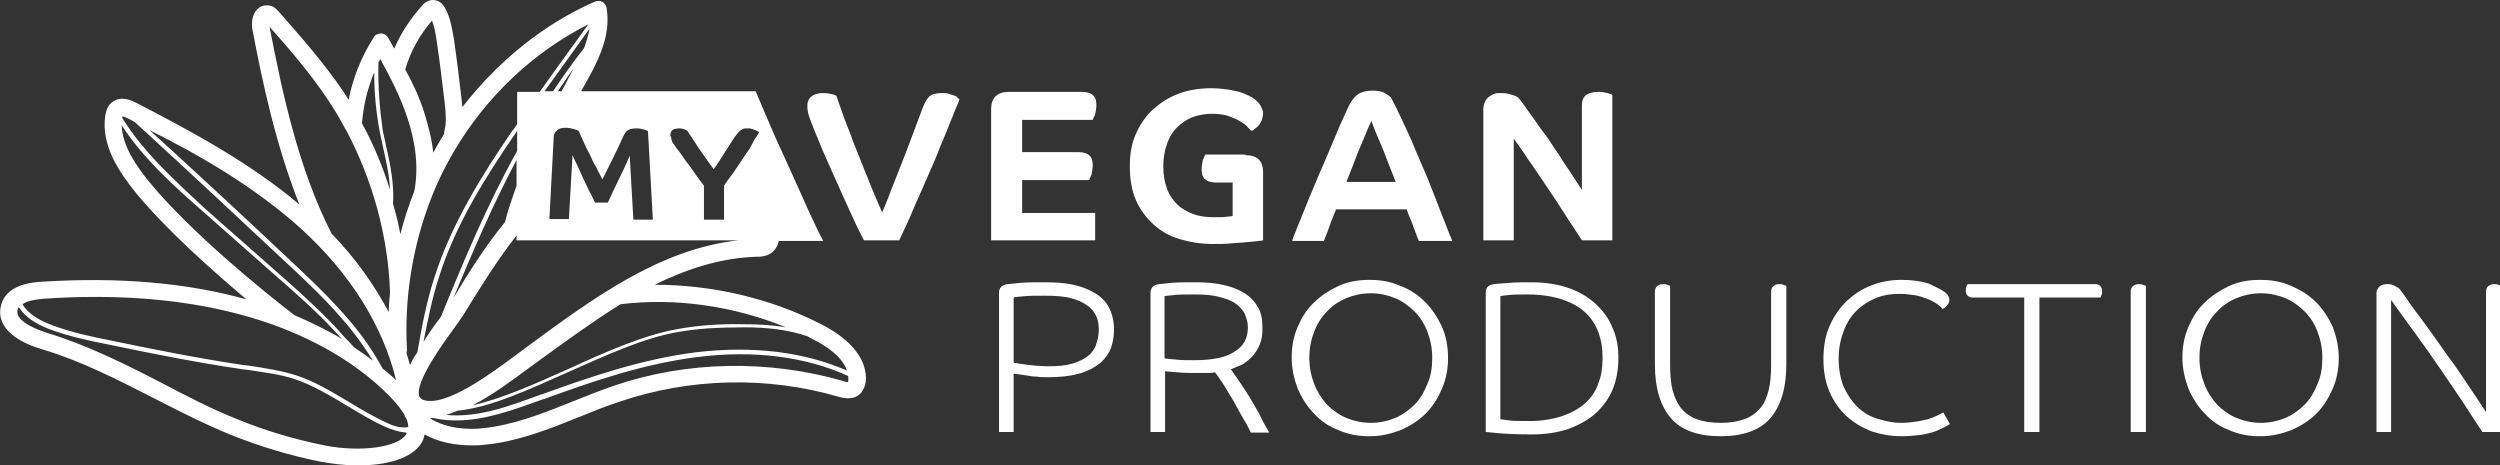 <?xml version="1.0" encoding="utf-8"?>
<!-- Generator: Adobe Illustrator 26.0.3, SVG Export Plug-In . SVG Version: 6.00 Build 0)  -->
<svg version="1.1" id="Calque_1" xmlns="http://www.w3.org/2000/svg" xmlns:xlink="http://www.w3.org/1999/xlink" x="0px" y="0px"
	 viewBox="0 0 410.9 76.5" style="enable-background:new 0 0 410.9 76.5;" xml:space="preserve">
<rect x="0" y="0" width="410.9" height="76.5" fill="#333333" stroke="none"/>
<style type="text/css">
	.st0{fill:#FFFFFF;}
</style>
<g>
	<g>
		<path class="st0" d="M183.1,54.2c0,1.1-0.2,2.1-0.5,3c-0.4,1-1,1.8-1.8,2.5c-0.9,0.7-2,1.3-3.4,1.7c-1.4,0.4-3.1,0.6-5.2,0.6
			c-0.6,0-1.2,0-1.8-0.1c-0.6,0-1.2-0.1-1.7-0.2c-0.5-0.1-1-0.1-1.4-0.2c-0.4,0-0.6-0.1-0.7-0.1V71h-2.4V48.1c0-0.8,0.5-1.3,1.4-1.4
			c0.3,0,0.9-0.1,2-0.2s2.5-0.1,4.2-0.1c1.7,0,3.2,0.1,4.6,0.4c1.4,0.3,2.6,0.8,3.6,1.4c1,0.6,1.8,1.4,2.3,2.4
			C182.8,51.6,183.1,52.8,183.1,54.2z M180.6,54.2c0-0.8-0.1-1.5-0.4-2.2c-0.3-0.7-0.8-1.3-1.5-1.8c-0.7-0.5-1.6-0.9-2.7-1.2
			c-1.1-0.3-2.6-0.4-4.3-0.4c-1.5,0-2.6,0-3.5,0.1c-0.9,0.1-1.4,0.1-1.6,0.2v10.7c0.1,0,0.3,0.1,0.6,0.1c0.3,0.1,0.8,0.1,1.3,0.2
			c0.5,0.1,1.1,0.1,1.7,0.2c0.6,0,1.3,0.1,2,0.1c1.6,0,2.9-0.1,3.9-0.4c1.1-0.3,1.9-0.7,2.6-1.2c0.7-0.5,1.1-1.1,1.4-1.8
			C180.4,55.9,180.6,55.1,180.6,54.2z"/>
		<path class="st0" d="M202.3,60.7c0.6,0.8,1.2,1.7,1.8,2.6c0.6,0.9,1.2,1.8,1.7,2.7c0.5,0.9,1.1,1.8,1.5,2.7s0.9,1.6,1.3,2.4h-3
			c-0.3-0.5-0.6-1.3-1.2-2.2c-0.5-0.9-1.1-1.9-1.6-2.9c-0.6-1-1.2-1.9-1.7-2.8c-0.6-0.9-1-1.5-1.4-2c-0.5,0.1-0.9,0.1-1.4,0.1
			c-0.4,0-0.9,0-1.3,0c-1.3,0-2.5,0-3.4-0.1c-0.9-0.1-1.7-0.1-2.1-0.2V71h-2.4V48.1c0-0.8,0.5-1.3,1.4-1.4c0.3,0,0.9-0.1,1.9-0.2
			c1-0.1,2.4-0.1,4.1-0.1c1.6,0,3.1,0.1,4.4,0.4c1.4,0.3,2.5,0.7,3.5,1.3c1,0.6,1.8,1.4,2.3,2.3c0.6,0.9,0.8,2.1,0.8,3.5
			c0,1-0.1,1.9-0.4,2.6c-0.3,0.8-0.7,1.4-1.2,2c-0.5,0.6-1.1,1-1.7,1.4C203.7,60.1,203,60.4,202.3,60.7z M205.1,53.8
			c0-0.8-0.2-1.5-0.5-2.2c-0.3-0.6-0.8-1.2-1.5-1.7s-1.6-0.8-2.7-1.1s-2.4-0.4-4-0.4c-1.5,0-2.7,0-3.5,0.1c-0.8,0.1-1.3,0.1-1.5,0.2
			v10.2c0.4,0.1,1.1,0.1,1.9,0.2s1.8,0.1,3,0.1c3.1,0,5.3-0.5,6.6-1.4C204.4,56.9,205.1,55.6,205.1,53.8z"/>
		<path class="st0" d="M238,58.8c0,1.8-0.3,3.5-1,5.1c-0.7,1.6-1.5,2.9-2.7,4.1c-1.1,1.1-2.5,2-4.1,2.7c-1.6,0.6-3.2,1-5.1,1
			s-3.5-0.3-5.1-1c-1.6-0.6-2.9-1.5-4-2.7c-1.1-1.1-2-2.5-2.7-4.1c-0.6-1.6-1-3.3-1-5.1s0.3-3.5,1-5.1s1.5-2.9,2.7-4
			c1.1-1.1,2.5-2,4-2.7s3.2-1,5.1-1s3.5,0.3,5.1,1c1.6,0.6,2.9,1.5,4.1,2.7c1.1,1.1,2,2.5,2.7,4C237.7,55.3,238,57,238,58.8z
			 M235.4,58.8c0-1.6-0.3-3-0.8-4.3s-1.2-2.4-2.1-3.3c-0.9-0.9-2-1.7-3.2-2.2c-1.2-0.5-2.6-0.8-4-0.8c-1.4,0-2.8,0.3-4,0.8
			c-1.2,0.5-2.3,1.2-3.2,2.2c-0.9,0.9-1.6,2-2.1,3.3c-0.5,1.3-0.8,2.7-0.8,4.3s0.3,3,0.8,4.3c0.5,1.3,1.2,2.4,2.1,3.4
			c0.9,0.9,2,1.7,3.2,2.2c1.2,0.5,2.6,0.8,4,0.8c1.4,0,2.8-0.3,4-0.8c1.2-0.5,2.3-1.3,3.2-2.2c0.9-0.9,1.6-2.1,2.1-3.4
			C235.2,61.8,235.4,60.4,235.4,58.8z"/>
		<path class="st0" d="M266,58.8c0,1.9-0.3,3.6-0.9,5.1c-0.6,1.5-1.6,2.9-2.8,4s-2.7,1.9-4.5,2.6c-1.8,0.6-3.8,0.9-6.1,0.9
			c-2.4,0-4.2-0.1-5.4-0.2s-1.9-0.2-2.1-0.2V48.1c0-0.9,0.5-1.3,1.4-1.4c0.6-0.1,1.4-0.1,2.4-0.2c1.1-0.1,2.2-0.1,3.6-0.1
			c2.3,0,4.4,0.3,6.1,0.9c1.8,0.6,3.3,1.5,4.5,2.6s2.2,2.4,2.8,3.9C265.7,55.3,266,57,266,58.8z M263.4,58.8c0-1.5-0.2-2.9-0.7-4.2
			c-0.5-1.3-1.2-2.4-2.2-3.3c-1-0.9-2.3-1.6-3.8-2.1c-1.6-0.5-3.4-0.8-5.6-0.8c-1.3,0-2.4,0-3.2,0.1c-0.8,0.1-1.2,0.1-1.3,0.2v20.2
			c0.2,0,0.6,0.1,1.4,0.2c0.7,0.1,1.9,0.1,3.4,0.1c2,0,3.8-0.3,5.3-0.8c1.5-0.5,2.8-1.2,3.8-2.1c1-0.9,1.8-2,2.2-3.3
			C263.2,61.8,263.4,60.4,263.4,58.8z"/>
		<path class="st0" d="M272,48c0-0.4,0.1-0.7,0.3-0.9c0.2-0.2,0.5-0.4,1-0.4c0.3,0,0.5,0,0.7,0.1c0.2,0.1,0.4,0.1,0.5,0.2v12.9
			c0,1.6,0.1,3,0.4,4.2c0.3,1.2,0.8,2.2,1.4,3c0.7,0.8,1.5,1.4,2.6,1.8s2.4,0.6,3.9,0.6s2.8-0.2,3.9-0.6c1.1-0.4,1.9-1,2.6-1.8
			c0.7-0.8,1.1-1.8,1.4-3c0.3-1.2,0.4-2.6,0.4-4.2V48c0-0.4,0.1-0.7,0.3-0.9c0.2-0.2,0.5-0.4,1-0.4c0.3,0,0.5,0,0.7,0.1
			c0.2,0.1,0.4,0.1,0.5,0.2v12.9c0,3.9-0.9,6.8-2.6,8.8s-4.5,3-8.2,3s-6.5-1-8.2-3c-1.7-2-2.6-4.9-2.6-8.8V48z"/>
		<path class="st0" d="M319.5,47.9c0.4,0.3,0.6,0.5,0.7,0.7c0.1,0.2,0.2,0.4,0.2,0.7c0,0.3-0.1,0.6-0.4,0.9
			c-0.2,0.3-0.5,0.5-0.7,0.6c-0.2-0.3-0.6-0.6-1-0.9c-0.5-0.3-1-0.6-1.6-0.8s-1.3-0.5-2.1-0.6s-1.5-0.2-2.4-0.2
			c-1.4,0-2.7,0.2-3.9,0.7s-2.3,1.2-3.2,2.1c-0.9,0.9-1.6,2-2.1,3.4c-0.5,1.3-0.8,2.8-0.8,4.5c0,1.7,0.3,3.2,0.8,4.5
			c0.6,1.3,1.3,2.4,2.2,3.3c0.9,0.9,2,1.6,3.3,2c1.3,0.4,2.6,0.7,4,0.7c0.9,0,1.6-0.1,2.4-0.2s1.4-0.3,2-0.4
			c0.6-0.2,1.1-0.4,1.5-0.6c0.4-0.2,0.8-0.4,1-0.5l1.1,1.9c-0.3,0.2-0.7,0.4-1.1,0.6c-0.4,0.2-1,0.5-1.6,0.7
			c-0.7,0.2-1.4,0.4-2.3,0.5c-0.9,0.1-1.9,0.2-3,0.2c-1.7,0-3.4-0.3-4.9-0.8c-1.5-0.6-2.9-1.4-4.1-2.5c-1.2-1.1-2.1-2.4-2.8-4
			c-0.7-1.6-1-3.4-1-5.4c0-2,0.3-3.8,1-5.4s1.6-2.9,2.8-4.1c1.2-1.1,2.5-2,4.1-2.6c1.5-0.6,3.2-0.9,4.9-0.9c1.7,0,3.2,0.2,4.5,0.6
			C318,47.1,318.9,47.5,319.5,47.9z"/>
		<path class="st0" d="M344.4,46.7c0.3,0,0.6,0.1,0.8,0.3c0.2,0.2,0.3,0.5,0.3,0.8c0,0.3,0,0.5-0.1,0.7c-0.1,0.2-0.1,0.3-0.2,0.4
			h-10V71h-2.5V48.9h-8.5c-0.3,0-0.6-0.1-0.8-0.3c-0.2-0.2-0.3-0.5-0.3-0.8c0-0.3,0-0.5,0.1-0.7c0.1-0.2,0.1-0.3,0.2-0.4H344.4z"/>
		<path class="st0" d="M350.2,71V48c0-0.4,0.1-0.7,0.3-0.9c0.2-0.2,0.5-0.4,1-0.4c0.2,0,0.5,0,0.7,0.1c0.2,0.1,0.4,0.1,0.5,0.2v24
			H350.2z"/>
		<path class="st0" d="M384.4,58.8c0,1.8-0.3,3.5-1,5.1c-0.7,1.6-1.5,2.9-2.7,4.1c-1.1,1.1-2.5,2-4.1,2.7c-1.6,0.6-3.2,1-5.1,1
			s-3.5-0.3-5.1-1c-1.6-0.6-2.9-1.5-4-2.7c-1.1-1.1-2-2.5-2.7-4.1c-0.6-1.6-1-3.3-1-5.1s0.3-3.5,1-5.1c0.7-1.6,1.5-2.9,2.7-4
			c1.1-1.1,2.5-2,4-2.7s3.2-1,5.1-1s3.5,0.3,5.1,1s2.9,1.5,4.1,2.7c1.1,1.1,2,2.5,2.7,4C384,55.3,384.4,57,384.4,58.8z M381.7,58.8
			c0-1.6-0.3-3-0.8-4.3c-0.5-1.3-1.2-2.4-2.1-3.3c-0.9-0.9-2-1.7-3.2-2.2c-1.2-0.5-2.6-0.8-4-0.8s-2.8,0.3-4,0.8
			c-1.2,0.5-2.3,1.2-3.2,2.2c-0.9,0.9-1.6,2-2.1,3.3s-0.8,2.7-0.8,4.3s0.3,3,0.8,4.3c0.5,1.3,1.2,2.4,2.1,3.4c0.9,0.9,2,1.7,3.2,2.2
			c1.2,0.5,2.6,0.8,4,0.8s2.8-0.3,4-0.8c1.2-0.5,2.3-1.3,3.2-2.2c0.9-0.9,1.6-2.1,2.1-3.4C381.5,61.8,381.7,60.4,381.7,58.8z"/>
		<path class="st0" d="M408,71c-0.9-1.4-2-3-3.2-4.9c-1.2-1.8-2.5-3.7-3.8-5.6s-2.7-3.9-4.1-5.8c-1.4-1.9-2.7-3.7-3.9-5.4V71h-2.4
			V48.1c0-0.4,0.2-0.7,0.5-1c0.3-0.3,0.8-0.4,1.3-0.4c0.5,0,0.9,0.1,1.2,0.3c0.4,0.2,0.6,0.3,0.8,0.5c0.4,0.5,0.9,1.2,1.5,2.1
			c0.6,0.9,1.4,1.9,2.2,3c0.8,1.1,1.7,2.3,2.6,3.6c0.9,1.3,1.8,2.6,2.8,3.9c0.9,1.3,1.8,2.7,2.7,4c0.9,1.3,1.6,2.5,2.4,3.6V48
			c0-0.4,0.1-0.7,0.3-0.9c0.2-0.2,0.5-0.4,1-0.4c0.3,0,0.5,0,0.7,0.1c0.2,0.1,0.4,0.1,0.5,0.2v24H408z"/>
	</g>
	<g>
		<path class="st0" d="M133.8,21.3c-0.3-0.8-0.6-1.5-0.8-2.1c-0.2-0.6-0.3-1.2-0.3-1.7c0-0.3,0-0.6,0.1-0.8c0.1-0.3,0.2-0.5,0.4-0.7
			c0.2-0.2,0.5-0.4,0.8-0.5c0.3-0.1,0.7-0.2,1.2-0.2c0.7,0,1.3,0.1,1.7,0.2c0.4,0.2,0.6,0.2,0.6,0.3c0.3,0.9,0.6,1.8,1,2.9
			c0.4,1.1,0.8,2.2,1.3,3.4c0.4,1.2,0.9,2.4,1.4,3.6s0.9,2.4,1.4,3.5c0.4,1.1,0.9,2.2,1.3,3.2c0.4,1,0.8,1.8,1.1,2.5
			c0.4-1,0.9-2.1,1.4-3.5c0.5-1.3,1.1-2.8,1.7-4.3c0.6-1.5,1.2-3.1,1.8-4.7c0.6-1.6,1.2-3.2,1.8-4.8c0.3-0.7,0.6-1.3,1-1.7
			c0.4-0.4,1.1-0.6,2.1-0.6c0.4,0,0.8,0,1.1,0.1c0.3,0.1,0.6,0.2,0.9,0.3c0.3,0.1,0.5,0.2,0.6,0.4c0.2,0.1,0.2,0.2,0.3,0.2
			c-0.1,0.4-0.4,1-0.8,2c-0.4,1-0.9,2.2-1.4,3.5c-0.6,1.4-1.2,2.8-1.8,4.4c-0.7,1.6-1.4,3.2-2.1,4.8c-0.7,1.6-1.4,3.1-2,4.6
			c-0.7,1.5-1.3,2.8-1.8,3.9H142c-0.9-1.7-1.7-3.4-2.5-5.2c-0.8-1.8-1.6-3.5-2.3-5.1c-0.7-1.6-1.4-3.1-2-4.5
			C134.6,23.3,134.2,22.2,133.8,21.3z"/>
		<path class="st0" d="M168,29.5V35h12v4.5h-17.1V17.9c0-1.8,1-2.8,2.9-2.8h12c0.9,0,1.5,0.2,1.9,0.6c0.4,0.4,0.5,0.9,0.5,1.6
			c0,0.5-0.1,1-0.2,1.5c-0.2,0.4-0.3,0.7-0.4,0.9H168V25h9.2c0.9,0,1.5,0.2,1.9,0.6c0.4,0.4,0.5,0.9,0.5,1.6c0,0.5-0.1,1-0.2,1.5
			c-0.2,0.4-0.3,0.7-0.4,0.9H168z"/>
		<path class="st0" d="M204.7,25.5c1.9,0,2.9,0.9,2.9,2.8v11.2c-0.1,0-0.3,0.1-0.8,0.1c-0.5,0.1-1.1,0.1-1.9,0.2
			c-0.8,0.1-1.6,0.1-2.6,0.2c-0.9,0.1-1.9,0.1-2.9,0.1c-2,0-3.8-0.3-5.5-0.8c-1.7-0.5-3.1-1.3-4.3-2.4c-1.2-1.1-2.2-2.4-2.9-4
			c-0.7-1.6-1-3.5-1-5.6c0-2,0.3-3.8,1-5.3c0.7-1.6,1.6-2.9,2.8-4c1.2-1.1,2.6-2,4.2-2.6c1.6-0.6,3.4-0.9,5.4-0.9
			c1,0,1.8,0.1,2.6,0.2c0.8,0.1,1.4,0.3,2,0.4c0.6,0.2,1.1,0.4,1.5,0.6c0.4,0.2,0.8,0.4,1,0.6c0.4,0.3,0.8,0.7,1,1.1
			c0.2,0.4,0.4,0.8,0.4,1.2c0,0.4-0.1,0.8-0.2,1.1s-0.3,0.6-0.5,0.9c-0.2,0.2-0.4,0.4-0.7,0.6c-0.2,0.2-0.4,0.3-0.5,0.3
			c-0.2-0.2-0.5-0.4-0.8-0.8c-0.3-0.3-0.8-0.6-1.3-0.9s-1.2-0.5-1.9-0.8c-0.7-0.2-1.6-0.3-2.5-0.3c-1.2,0-2.3,0.2-3.3,0.6
			c-1,0.4-1.8,1-2.5,1.7c-0.7,0.7-1.3,1.7-1.6,2.7c-0.4,1.1-0.6,2.3-0.6,3.6c0,1.4,0.2,2.6,0.6,3.7c0.4,1.1,1,1.9,1.7,2.6
			c0.7,0.7,1.6,1.2,2.7,1.6c1.1,0.4,2.2,0.5,3.5,0.5c0.9,0,1.5,0,2-0.1c0.4,0,0.8-0.1,0.9-0.1V30h-2.7c-0.9,0-1.5-0.2-1.9-0.6
			c-0.4-0.4-0.5-0.9-0.5-1.6c0-0.5,0.1-1,0.2-1.5c0.2-0.4,0.3-0.7,0.4-0.9H204.7z"/>
		<path class="st0" d="M212.4,39.5c0.5-1.4,1.1-2.8,1.7-4.3c0.6-1.5,1.2-3,1.8-4.4s1.2-2.9,1.8-4.2c0.6-1.4,1.1-2.6,1.6-3.8
			c0.5-1.1,0.9-2.2,1.3-3c0.4-0.9,0.7-1.5,0.9-2c0.5-1.1,1.1-1.9,1.7-2.3c0.6-0.4,1.4-0.6,2.3-0.6c0.9,0,1.6,0.1,2.1,0.4
			c0.5,0.3,0.8,0.5,1,0.7c0.4,0.7,0.9,1.7,1.5,3c0.6,1.2,1.2,2.6,1.9,4.1c0.6,1.5,1.3,3.1,2,4.7c0.7,1.6,1.3,3.2,1.9,4.7
			c0.6,1.5,1.1,2.9,1.6,4.1c0.5,1.3,0.9,2.3,1.2,3h-5.5c-0.2-0.5-0.5-1.2-0.8-2.1c-0.3-0.9-0.8-1.9-1.2-3.1h-11.6
			c-0.5,1.2-0.9,2.2-1.2,3.1c-0.3,0.9-0.6,1.5-0.8,2.1H212.4z M225.4,19.9c-0.1,0.2-0.3,0.7-0.6,1.3c-0.3,0.7-0.6,1.5-1,2.4
			c-0.4,0.9-0.8,1.9-1.2,3c-0.4,1.1-0.9,2.2-1.3,3.3h8.1c-0.4-1.1-0.9-2.2-1.3-3.3c-0.4-1.1-0.8-2.1-1.2-3c-0.4-0.9-0.7-1.7-1-2.4
			C225.7,20.6,225.5,20.2,225.4,19.9z"/>
		<path class="st0" d="M249.5,16c0.1,0.1,0.4,0.5,0.8,1c0.4,0.6,0.9,1.3,1.5,2.1c0.6,0.8,1.2,1.8,2,2.8s1.4,2.1,2.2,3.2
			c0.7,1.1,1.4,2.2,2.1,3.2c0.7,1.1,1.3,2,1.9,2.9V17.4c0-0.8,0.2-1.4,0.7-1.8c0.5-0.3,1.1-0.5,2-0.5c0.6,0,1.1,0.1,1.5,0.2
			c0.4,0.1,0.7,0.2,0.8,0.3v23.9h-5c-0.8-1.3-1.8-2.7-2.8-4.3c-1-1.6-2.1-3.2-3.1-4.7c-1-1.5-2-3-3-4.4c-0.9-1.4-1.7-2.5-2.3-3.3
			v16.7h-5V17.8c0-0.3,0.1-0.6,0.2-0.9c0.1-0.3,0.3-0.6,0.5-0.8c0.2-0.2,0.5-0.4,0.9-0.6c0.4-0.2,0.8-0.2,1.3-0.2
			c0.8,0,1.3,0.1,1.8,0.3C249,15.7,249.3,15.9,249.5,16z"/>
	</g>
	<path class="st0" d="M135,53.3c-8.4-4.3-18-6.5-27.4-6.5c5.3-2.6,10.8-4.4,16.7-4.6c0.6,0,1.3,0,2.1-0.4c0.8-0.4,1.4-1.2,1.6-2.2
		h7.3c-1.2-2.3-2.3-4.7-3.4-7.2c-1.5-3.4-3-6.6-4.4-9.7c-1.2-2.8-2.3-5.3-3.3-7.7H95.5l0.4-0.7c2.2-3.9,4.6-8.2,3.8-13
		c-0.1-0.4-0.3-0.8-0.7-1c-0.4-0.2-0.9-0.2-1.3,0C89.3,4,81.8,10.1,76,17.6c0-0.3-0.1-0.6-0.1-1c-0.4-3.4-0.8-6.8-1.3-10.2
		c-0.3-1.8-0.6-3.5-1.4-5C72.5,0,71.4,0,71,0c-0.8,0.1-1.4,0.6-1.6,0.9C67.5,3,65.9,5.4,64.8,8c-0.3-0.6-0.7-1.2-1-1.8
		c-0.2-0.4-0.7-0.7-1.2-0.7c-0.4,0-1,0.2-1.2,0.7c-2,3.1-3.4,6.6-4.1,10.2c-0.3-0.5-0.6-0.9-0.9-1.4C53.2,10.3,49.5,6.1,45.9,2
		c-0.3-0.3-0.8-1-1.7-1.1c-0.7-0.1-1.4,0.1-1.9,0.6c-0.9,0.9-1,2.4-0.8,3.4c1.7,9,3.9,19.1,7.7,28.7c-8.2-6.9-17.7-12-26.8-16.7
		c-1.7-0.9-3.1-0.9-4.1,0c-0.7,0.6-0.9,1.5-1,2.1c-0.7,4.9,2.2,9.2,5.2,12.9c4.9,5.9,12.3,12.5,18,17.3c-9.7-2.7-20.7-3.7-33.6-2.9
		c-3.8,0.2-6.1,1.5-6.7,3.8c-0.9,3.1,1.6,5.8,6.7,7.3c6.4,1.9,12.4,5,18.3,8c4.1,2.1,8.4,4.3,12.8,6.1c4.8,1.9,9.7,3.4,14.8,4.4
		c1.7,0.3,3.8,0.6,6,0.6c4.4,0,9-1,10.6-3.9c0.2-0.4,0.3-0.8,0.4-1.2c2.1,1.2,4.8,1.8,7.8,1.8c0.7,0,1.3,0,2-0.1
		c5.5-0.5,10.7-2.6,15.7-4.6c2.2-0.9,4.4-1.8,6.6-2.5c11.5-3.9,24.2-4.2,35.9-0.8c0.7,0.2,2.5,0.7,3.7-0.6c0.4-0.5,0.7-1.1,0.8-1.9
		C142.6,59.3,140.1,55.9,135,53.3z M133.7,55.8c1.8,0.9,4.7,2.7,5.5,5.1c-7.1-3.1-15.6-4.1-24.8-3c-8.8,1.1-17.3,4-25.3,6.9l-0.1,0
		c-5.1,1.9-10.4,3.9-15.7,3.4c0.6-0.2,1.3-0.4,1.9-0.7c5.3-0.5,11.6-3.4,18.3-6.4c6.1-2.7,12.4-5.6,17.8-6.5
		c3.2-0.6,6.7-0.8,11.1-0.8c3.2,0,7,0.3,10.4,1.5C133.2,55.6,133.5,55.7,133.7,55.8z M129.2,53.8c-2.3-0.4-4.6-0.5-6.7-0.5
		c-4.4-0.1-8,0.2-11.2,0.8c-5.6,1-11.9,3.8-18,6.6c-5.6,2.5-11,4.9-15.6,5.9c3.3-1.7,6.5-4.1,8.8-5.8l2.2-1.6
		c4.4-3.2,8.8-6.4,13.3-9.2C111.1,48.9,120.6,50.3,129.2,53.8z M110.2,22c0-0.2,0.1-0.3,0.2-0.5c0.1-0.1,0.3-0.3,0.5-0.3
		s0.4-0.1,0.7-0.1c0.4,0,0.8,0.1,1,0.2c0.2,0.1,0.4,0.2,0.4,0.2c0,0.1,0.2,0.3,0.5,0.8c0.3,0.5,0.7,1,1.1,1.7c0.4,0.6,0.9,1.3,1.4,2
		s0.9,1.3,1.3,1.8c0.6-0.8,1.1-1.6,1.6-2.4s1.1-1.7,1.6-2.5c0.2-0.3,0.3-0.5,0.5-0.7c0.2-0.2,0.3-0.4,0.5-0.6
		c0.2-0.2,0.4-0.3,0.6-0.4c0.2-0.1,0.5-0.1,0.8-0.1c0.2,0,0.5,0,0.7,0.1s0.4,0.1,0.6,0.2c0.2,0.1,0.3,0.2,0.4,0.2
		c0.1,0.1,0.2,0.1,0.2,0.1c-0.1,0.1-0.2,0.4-0.5,0.8s-0.5,0.8-0.8,1.4s-0.7,1.1-1.1,1.7c-0.4,0.6-0.8,1.2-1.2,1.8
		c-0.4,0.6-0.8,1.2-1.2,1.7c-0.4,0.5-0.7,1-1,1.4v5.6h-3.3v-5.6c-0.4-0.5-0.8-1-1.2-1.6s-0.8-1.1-1.2-1.7c-0.4-0.5-0.8-1-1.1-1.5
		c-0.4-0.5-0.6-0.9-0.9-1.2c-0.3-0.4-0.5-0.7-0.7-1c-0.2-0.3-0.3-0.7-0.3-1C110.1,22.4,110.2,22.2,110.2,22z M96,23.5
		c0.3,0.7,0.6,1.3,1,2c0.3,0.7,0.6,1.4,1,2c0.3,0.7,0.7,1.3,1,2c0.6-1.2,1.2-2.4,1.8-3.6c0.6-1.2,1.1-2.3,1.6-3.4
		c0.2-0.5,0.5-0.9,0.8-1.1c0.3-0.2,0.8-0.3,1.4-0.3c0.5,0,1,0.1,1.3,0.2c0.3,0.1,0.6,0.2,0.6,0.3l0.8,14.5h-3.2l-0.6-10.5
		c-0.6,1.4-1.2,2.7-1.8,3.9c-0.6,1.2-1.2,2.5-1.8,3.8h-2.1c-0.3-0.6-0.6-1.3-1-2c-0.3-0.7-0.7-1.4-1-2.1c-0.3-0.7-0.6-1.3-0.9-2
		c-0.3-0.6-0.6-1.2-0.8-1.7l-0.6,10.5h-3.2l0.7-13.3c0-0.6,0.2-1,0.6-1.3c0.3-0.3,0.8-0.4,1.4-0.4c0.5,0,0.9,0.1,1.3,0.2
		c0.4,0.1,0.6,0.2,0.8,0.3C95.4,22.2,95.7,22.8,96,23.5z M91.7,15c0.9-1.3,1.7-2.6,2.6-3.8c-0.3,0.6-0.6,1.1-0.9,1.7L93,13.7
		c-0.2,0.4-0.5,0.9-0.7,1.3H91.7z M96,7.9c-1.8,2.3-3.5,4.7-5.1,7.1h-1.4c2.5-3.5,5-6.9,7.4-10.3C96.7,5.8,96.4,6.8,96,7.9z M71,3.4
		c0.4,1,0.6,2.1,0.8,3.5c0.5,3.4,0.9,6.7,1.3,10.1c0.2,1.8,0.3,3.3-0.1,4.7c0,0.1,0,0.2,0,0.3c-0.3,0.5-0.6,1-0.9,1.5
		c-0.3,0.5-0.6,1.1-0.9,1.6c-0.2-2.2-0.8-4.4-1.5-6.7c-0.8-2.5-1.9-4.8-3.1-7C67.5,8.4,69,5.7,71,3.4z M62.2,10.3
		c0.1-0.2,0.2-0.4,0.3-0.6c1.7,3.1,3.3,6.2,4.4,9.5c1.5,4.4,1.9,8.5,1.2,12.2c-0.9,2.3-1.7,4.7-2.3,7.1c-0.3-1.7-0.7-3.3-1.2-5
		c0.2-3.1-0.4-6.3-1.1-9.3c-0.2-0.9-0.4-1.9-0.6-2.8C62.4,17.8,62.1,14,62.2,10.3z M61.5,11.9c0,3.2,0.3,6.5,0.9,9.7
		c0.2,0.9,0.4,1.9,0.6,2.8c0.5,2.2,1,4.5,1.1,6.8c-1.2-3.8-2.7-7.5-4.6-10.9C59.7,17.4,60.4,14.6,61.5,11.9z M44.3,4.4
		C44.3,4.4,44.3,4.4,44.3,4.4c3.4,3.8,6.8,7.8,9.6,12c1,1.5,1.9,3,2.7,4.5c0.1,0.2,0.2,0.4,0.3,0.5c4.3,8.1,6.9,17.4,7.2,26.6
		c0,0,0,0,0,0.1c-0.1,1.1-0.2,2.2-0.2,3.2c-2.4-4.5-5.5-8.9-9.4-12.9C49,27.6,46.4,15.2,44.3,4.4z M49.6,37.7
		c8,7.3,13.4,16,15.5,24.8c-0.7-0.7-1.4-1.3-2.2-1.9c-2.2-4.1-4.8-7.3-7.4-10.1c-2-2.2-4.2-4.3-6.2-6.2c-8.9-8.4-17-15.9-24.7-22.9
		C33.4,25.8,42.2,31,49.6,37.7z M20.1,19.4c0-0.2,0.1-0.3,0-0.3c0.1,0,0.4,0.1,1,0.4c0.4,0.2,0.8,0.4,1.1,0.6
		c8.3,7.6,17,15.7,26.6,24.7c1.9,1.8,4.1,3.9,6.1,6.1c2.2,2.4,4.4,5.1,6.4,8.4c-1-0.8-2-1.5-3.1-2.2c-0.5-0.6-1.1-1.2-1.6-1.7
		c-0.5-0.6-1.1-1.2-1.6-1.8c-2.5-2.6-5.2-5.1-7.8-7.4l-13.6-12C28.9,29.8,23.7,25.2,20.1,19.4C20.1,19.5,20.1,19.5,20.1,19.4
		C20.1,19.4,20.1,19.4,20.1,19.4z M24.7,30.1c-2.3-2.8-4.6-6.1-4.7-9.5c3.6,5.5,8.5,9.9,13.4,14.2l13.6,12c2.6,2.3,5.3,4.7,7.7,7.3
		c0.5,0.5,1,1.1,1.5,1.6c-2.7-1.6-5.3-2.8-7.8-3.9C43.3,47.9,31.4,38.2,24.7,30.1z M66.8,71.3c-1.2,2.2-7.5,3.1-13.5,1.9
		c-4.9-1-9.7-2.4-14.3-4.3c-4.3-1.7-8.5-3.9-12.5-6c-6-3.1-12.2-6.2-18.8-8.2c-0.6-0.2-5.4-1.7-4.8-3.8c0-0.1,0.1-0.3,0.2-0.4
		c1.3,2,3.6,3.1,5.3,3.7c3,1.1,6.2,1.8,9.3,2.4c7.2,1.5,14.7,3,22.2,4.1l0.9,0.1c2.5,0.4,5.2,0.7,7.6,1.5c3,1,5.8,2.7,8.5,4.3
		c2,1.2,4.1,2.5,6.3,3.5c1.1,0.5,2.3,0.9,3.6,1C66.8,71.2,66.8,71.2,66.8,71.3z M63.6,69.5c-2.2-1-4.2-2.2-6.2-3.4
		c-2.7-1.6-5.6-3.4-8.7-4.4c-2.5-0.8-5.2-1.2-7.8-1.6L40,60c-7.4-1.1-14.9-2.6-22.1-4.1c-3.1-0.6-6.2-1.3-9.2-2.4
		c-1.6-0.6-3.9-1.6-5-3.5c0.8-0.6,2.3-0.8,3.5-0.9c2.9-0.2,5.7-0.3,8.4-0.3c10.2,0,19.1,1.3,27,3.8c6.3,2,15.1,5.9,21.7,12.8
		c1,1,1.7,2,2.2,2.8c0,0.2,0.1,0.4,0.3,0.6c0,0,0,0,0,0c0.2,0.5,0.3,1,0.3,1.4C65.8,70.4,64.6,70,63.6,69.5z M67.4,60
		c-0.2-0.7-0.4-1.3-0.6-2c0-0.1,0.1-0.3,0.1-0.4c-0.5-8.5,0.9-17.2,4-25.1c0,0,0,0,0,0c1-2.6,2.3-5.2,3.7-7.6
		c5.3-9,13-16.3,22.1-20.9c-2.6,3.6-5.3,7.3-8,11.1h-3.7v5.3c-0.3,0.4-0.5,0.8-0.8,1.1c-5,7.3-10,15.3-12.8,24.1
		c-1.3,4-2.1,8.2-2.8,12.3C68.1,58.6,67.7,59.3,67.4,60z M72.5,52c-0.1,0.1-0.1,0.2-0.2,0.3c-1,1.3-1.9,2.6-2.7,3.9
		c0.7-3.5,1.4-7.1,2.5-10.5c2.7-8.7,7.7-16.6,12.7-23.9c0.1-0.1,0.1-0.2,0.2-0.3v3.3C80.1,33.6,76.2,42.9,72.5,52z M84.9,26.3v4.2
		c-0.7,2-1.4,4-1.9,6c-3.2,3.9-5.9,8.2-8.5,12.5C77.7,41.4,81,33.6,84.9,26.3z M69.5,65.7c-0.4-0.2-0.5-0.4-0.6-0.6
		c-0.7-2.3,3.8-8.5,5.7-11.1c0.7-1,1.3-1.8,1.6-2.3c2.7-4.4,5.5-8.9,8.7-13v0.8h36.5c-12.9,1.4-23.9,9.5-34.5,17.3l-2.3,1.7
		C81.2,61,73.2,67.1,69.5,65.7z M139.4,62.6c0,0.1,0,0.2,0,0.2c-0.1,0-0.4,0-0.9-0.2c-12.2-3.5-25.6-3.3-37.6,0.8
		c-2.3,0.8-4.6,1.7-6.8,2.6c-5,2-9.8,3.9-14.9,4.4c-1.8,0.2-5.7,0.2-8.6-1.7c0,0,0,0,0,0c0.2,0,0.4,0,0.6,0c1.3,0.3,2.6,0.4,3.8,0.4
		c4.8,0,9.6-1.8,14.3-3.5l0.1,0c7.9-2.9,16.4-5.8,25.1-6.9c9.3-1.2,17.9-0.1,24.9,3.1C139.4,62,139.5,62.3,139.4,62.6z"/>
</g>
</svg>
